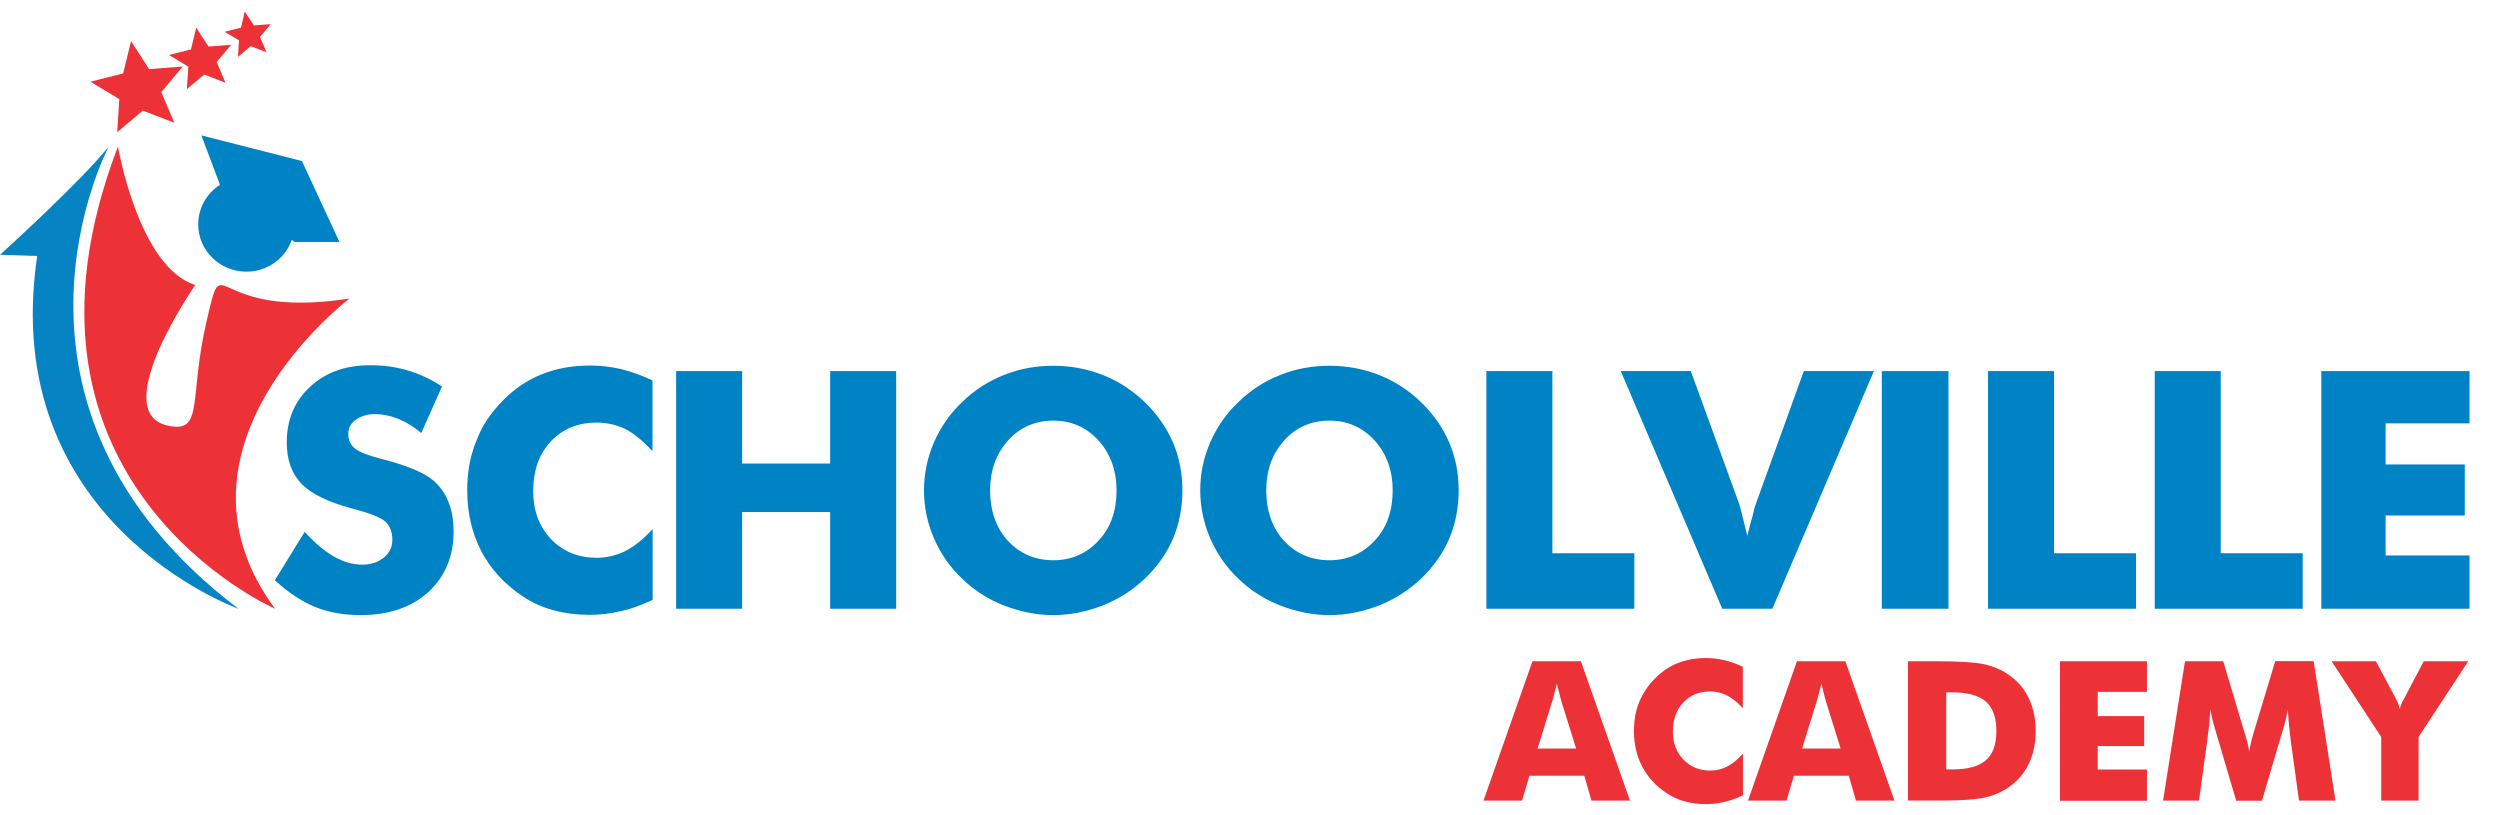 <svg width="178" height="58" viewBox="0 0 178 58" fill="none" xmlns="http://www.w3.org/2000/svg">
<g clip-path="url(#clip0_3071_3887)">
<path d="M21.696 37.877C22.42 38.661 23.106 39.243 23.764 39.621C24.45 40.009 25.126 40.203 25.784 40.203C26.404 40.203 26.912 40.037 27.325 39.705C27.729 39.372 27.936 38.957 27.936 38.44C27.936 37.886 27.767 37.452 27.429 37.129C27.072 36.824 26.273 36.52 25.042 36.197C23.369 35.754 22.176 35.172 21.48 34.461C20.775 33.741 20.418 32.753 20.418 31.498C20.418 29.883 20.973 28.562 22.072 27.547C23.162 26.522 24.591 26.005 26.348 26.005C27.344 26.005 28.246 26.134 29.054 26.384C29.9 26.642 30.708 27.012 31.47 27.519L29.994 30.833C29.477 30.39 28.932 30.058 28.35 29.818C27.786 29.596 27.231 29.485 26.696 29.485C26.16 29.485 25.69 29.624 25.324 29.892C24.966 30.15 24.797 30.483 24.797 30.907C24.797 31.332 24.948 31.655 25.258 31.923C25.577 32.181 26.188 32.421 27.072 32.652C27.1 32.652 27.128 32.661 27.156 32.67C27.184 32.67 27.212 32.679 27.259 32.698C29.177 33.197 30.436 33.76 31.047 34.387C31.451 34.784 31.761 35.273 31.986 35.883C32.193 36.455 32.297 37.101 32.297 37.821C32.297 39.612 31.695 41.052 30.492 42.16C29.28 43.249 27.682 43.794 25.69 43.794C24.468 43.794 23.369 43.6 22.41 43.203C21.452 42.806 20.503 42.178 19.573 41.311L21.687 37.877H21.696Z" fill="#0083C4"/>
<path d="M46.458 27.077V32.117C45.782 31.398 45.152 30.881 44.551 30.557C43.883 30.244 43.198 30.087 42.483 30.087C41.139 30.087 40.049 30.539 39.204 31.444C38.913 31.767 38.677 32.108 38.499 32.459C38.32 32.81 38.179 33.207 38.095 33.65C38.001 34.093 37.963 34.545 37.963 34.998C37.963 36.355 38.386 37.481 39.232 38.386C40.087 39.272 41.177 39.715 42.493 39.715C43.198 39.715 43.893 39.549 44.56 39.216C45.152 38.912 45.791 38.404 46.468 37.666V42.715C45.594 43.112 44.852 43.38 44.241 43.509C43.48 43.684 42.737 43.777 42.004 43.777C41.074 43.777 40.209 43.666 39.392 43.444C38.574 43.223 37.85 42.89 37.202 42.447C35.915 41.589 34.937 40.518 34.27 39.253C33.594 37.943 33.265 36.493 33.265 34.896C33.265 33.613 33.481 32.441 33.922 31.37C34.12 30.853 34.364 30.364 34.665 29.911C34.966 29.45 35.36 28.979 35.84 28.48C36.666 27.65 37.587 27.031 38.612 26.634C39.627 26.228 40.764 26.025 42.014 26.025C42.728 26.025 43.47 26.108 44.25 26.284C45.021 26.486 45.763 26.754 46.468 27.096L46.458 27.077Z" fill="#0083C4"/>
<path d="M48.141 43.342V26.421H52.84V33.003H59.107V26.421H63.806V43.342H59.107V36.456H52.84V43.342H48.141Z" fill="#0083C4"/>
<path d="M84.188 34.914C84.188 36.142 83.962 37.287 83.521 38.348C83.07 39.391 82.412 40.333 81.519 41.191C80.645 42.022 79.64 42.659 78.512 43.112C77.328 43.564 76.153 43.795 74.997 43.795C73.841 43.795 72.648 43.564 71.483 43.112C70.327 42.659 69.331 42.013 68.495 41.191C67.649 40.398 66.981 39.438 66.493 38.321C66.023 37.222 65.788 36.087 65.788 34.914C65.788 33.742 66.023 32.597 66.493 31.508C66.981 30.391 67.649 29.431 68.495 28.637C69.359 27.788 70.355 27.142 71.483 26.698C72.582 26.255 73.757 26.043 74.997 26.043C76.238 26.043 77.422 26.265 78.54 26.708C79.649 27.151 80.645 27.797 81.519 28.646C82.393 29.495 83.06 30.446 83.521 31.517C83.972 32.579 84.188 33.714 84.188 34.923V34.914ZM74.988 39.89C76.285 39.89 77.365 39.419 78.24 38.468C78.672 37.998 78.991 37.471 79.189 36.88C79.395 36.299 79.499 35.644 79.499 34.914C79.499 33.502 79.066 32.32 78.221 31.369C77.347 30.419 76.275 29.948 74.997 29.948C73.719 29.948 72.611 30.419 71.765 31.369C70.919 32.32 70.496 33.502 70.496 34.914C70.496 36.327 70.91 37.573 71.746 38.487C72.601 39.419 73.691 39.89 75.007 39.89H74.988Z" fill="#0083C4"/>
<path d="M103.857 34.914C103.857 36.142 103.632 37.287 103.19 38.348C102.739 39.391 102.081 40.333 101.188 41.191C100.315 42.022 99.309 42.659 98.181 43.112C96.997 43.564 95.823 43.795 94.667 43.795C93.511 43.795 92.317 43.564 91.152 43.112C89.996 42.659 89 42.013 88.164 41.191C87.318 40.398 86.651 39.438 86.162 38.321C85.692 37.222 85.457 36.087 85.457 34.914C85.457 33.742 85.692 32.597 86.162 31.508C86.651 30.391 87.318 29.431 88.164 28.637C89.028 27.788 90.025 27.142 91.152 26.698C92.252 26.255 93.426 26.043 94.667 26.043C95.907 26.043 97.091 26.265 98.21 26.708C99.319 27.151 100.315 27.797 101.188 28.646C102.062 29.495 102.73 30.446 103.19 31.517C103.641 32.579 103.857 33.714 103.857 34.923V34.914ZM94.648 39.89C95.945 39.89 97.025 39.419 97.899 38.468C98.332 37.998 98.651 37.471 98.849 36.88C99.055 36.299 99.159 35.644 99.159 34.914C99.159 33.502 98.726 32.32 97.881 31.369C97.007 30.419 95.935 29.948 94.657 29.948C93.379 29.948 92.27 30.419 91.425 31.369C90.579 32.32 90.156 33.502 90.156 34.914C90.156 36.327 90.57 37.573 91.406 38.487C92.261 39.419 93.351 39.89 94.667 39.89H94.648Z" fill="#0083C4"/>
<path d="M105.831 43.342V26.421H110.53V39.391H116.365V43.342H105.831Z" fill="#0083C4"/>
<path d="M122.623 43.342L115.397 26.421H120.387L123.835 35.893C123.892 36.105 123.958 36.336 124.023 36.594C124.117 36.991 124.249 37.517 124.409 38.154C124.512 37.693 124.634 37.231 124.775 36.77C124.879 36.317 124.954 36.022 125.01 35.893L128.431 26.421H133.421L126.194 43.342H122.614H122.623Z" fill="#0083C4"/>
<path d="M133.986 43.342V26.421H138.731V43.342H133.986Z" fill="#0083C4"/>
<path d="M141.55 43.342V26.421H146.248V39.391H152.084V43.342H141.55Z" fill="#0083C4"/>
<path d="M153.418 43.342V26.421H158.116V39.391H163.952V43.342H153.418Z" fill="#0083C4"/>
<path d="M165.278 43.342V26.421H175.831V30.142H169.854V33.068H175.492V36.705H169.854V39.548H175.831V43.342H165.278Z" fill="#0083C4"/>
<path d="M24.901 21.242C24.901 21.242 11.021 31.738 19.582 43.342C19.582 43.342 -0.828 34.443 8.4 10.433C8.4 10.433 9.856 19.018 13.906 20.291C13.906 20.291 7.592 29.366 11.961 30.308C14.555 30.861 13.418 28.397 14.715 22.839C16.012 17.273 14.715 22.839 24.911 21.252L24.901 21.242Z" fill="#ED3237"/>
<path d="M7.743 10.433C7.743 10.433 -2.049 28.877 16.971 43.342C16.971 43.342 -0.188 37.222 2.65 18.224L-0 18.141C-0 18.141 5.722 12.971 7.743 10.433Z" fill="#0583C3"/>
<path d="M12.413 8.743L10.167 7.875L8.344 9.408L8.494 7.054L6.436 5.817L8.767 5.226L9.331 2.927L10.618 4.921L13.014 4.737L11.483 6.555L12.413 8.743Z" fill="#ED3237"/>
<path d="M16.05 5.891L14.546 5.309L13.306 6.343L13.409 4.746L12.028 3.915L13.597 3.518L13.973 1.967L14.847 3.315L16.463 3.186L15.429 4.414L16.05 5.891Z" fill="#ED3237"/>
<path d="M18.981 3.722L17.853 3.288L16.942 4.055L17.017 2.873L15.992 2.264L17.158 1.968L17.43 0.814L18.079 1.811L19.281 1.719L18.511 2.633L18.981 3.722Z" fill="#ED3237"/>
<path d="M24.168 17.228H20.973L20.775 17.08C20.315 18.4 19.037 19.342 17.543 19.342C15.654 19.342 14.113 17.837 14.113 15.972C14.113 14.791 14.733 13.757 15.663 13.157L14.338 9.64L21.499 11.467L24.168 17.228Z" fill="#0083C4"/>
<path d="M105.624 57.005L109.11 47.082H112.559L116.054 57.005H113.311L112.803 55.233H108.894L108.368 57.005H105.624ZM109.476 53.295H112.22L111.196 50.017C111.168 49.916 111.121 49.759 111.065 49.537C111.008 49.316 110.942 49.03 110.848 48.679C110.792 48.919 110.726 49.159 110.67 49.38C110.614 49.602 110.557 49.814 110.491 50.017L109.476 53.295Z" fill="#ED3237"/>
<path d="M124.09 47.469V50.423C123.714 50.008 123.338 49.712 122.962 49.518C122.586 49.324 122.182 49.232 121.759 49.232C120.97 49.232 120.331 49.5 119.842 50.026C119.354 50.552 119.109 51.254 119.109 52.103C119.109 52.897 119.363 53.562 119.861 54.079C120.359 54.605 120.998 54.863 121.769 54.863C122.201 54.863 122.596 54.771 122.972 54.577C123.348 54.383 123.723 54.079 124.099 53.663V56.626C123.658 56.839 123.225 56.986 122.793 57.097C122.361 57.199 121.919 57.254 121.477 57.254C120.923 57.254 120.416 57.19 119.946 57.06C119.476 56.931 119.053 56.737 118.658 56.469C117.907 55.971 117.333 55.343 116.929 54.596C116.535 53.839 116.337 52.989 116.337 52.048C116.337 51.291 116.459 50.599 116.713 49.98C116.967 49.361 117.343 48.798 117.85 48.291C118.329 47.811 118.865 47.441 119.467 47.211C120.068 46.971 120.735 46.851 121.468 46.851C121.91 46.851 122.342 46.906 122.784 47.008C123.216 47.109 123.648 47.266 124.09 47.478V47.469Z" fill="#ED3237"/>
<path d="M124.456 57.005L127.942 47.082H131.391L134.887 57.005H132.143L131.636 55.233H127.726L127.2 57.005H124.456ZM128.309 53.295H131.053L130.029 50.017C130 49.916 129.954 49.759 129.897 49.537C129.841 49.316 129.775 49.03 129.681 48.679C129.625 48.919 129.559 49.159 129.502 49.38C129.446 49.602 129.39 49.814 129.324 50.017L128.309 53.295Z" fill="#ED3237"/>
<path d="M135.846 57.005V47.082H137.951C139.52 47.082 140.629 47.156 141.278 47.294C141.926 47.442 142.499 47.682 142.988 48.024C143.627 48.457 144.116 49.02 144.445 49.704C144.773 50.387 144.943 51.171 144.943 52.048C144.943 52.925 144.773 53.71 144.445 54.393C144.116 55.076 143.627 55.639 142.988 56.073C142.499 56.406 141.945 56.645 141.315 56.784C140.686 56.922 139.718 56.996 138.402 56.996H135.837L135.846 57.005ZM138.571 54.781H139.032C140.112 54.781 140.902 54.559 141.4 54.125C141.898 53.692 142.142 52.999 142.142 52.048C142.142 51.098 141.898 50.405 141.4 49.962C140.902 49.519 140.112 49.297 139.032 49.297H138.571V54.781Z" fill="#ED3237"/>
<path d="M146.671 47.082H152.864V49.261H149.359V50.987H152.666V53.119H149.359V54.79H152.864V57.015H146.671V47.082Z" fill="#ED3237"/>
<path d="M166.264 57.005H163.689L163.098 52.712C163.06 52.407 163.022 52.075 162.985 51.706C162.947 51.337 162.92 50.931 162.891 50.496C162.825 50.921 162.703 51.438 162.515 52.066C162.477 52.195 162.441 52.297 162.421 52.361L161.049 57.014H159.217L157.845 52.361C157.827 52.297 157.798 52.204 157.759 52.066C157.562 51.438 157.44 50.912 157.384 50.496C157.356 50.875 157.327 51.244 157.291 51.614C157.253 51.983 157.205 52.352 157.158 52.712L156.567 57.005H154.011L155.571 47.081H158.295L159.818 52.195C159.818 52.195 159.846 52.287 159.875 52.37C160.015 52.823 160.11 53.22 160.147 53.543C160.166 53.367 160.203 53.174 160.25 52.952C160.298 52.74 160.372 52.481 160.456 52.177L161.998 47.072H164.733L166.284 56.995L166.264 57.005Z" fill="#ED3237"/>
<path d="M169.543 57.005V52.473L166.01 47.082H169.168L170.531 49.639C170.531 49.639 170.549 49.676 170.568 49.713C170.71 49.98 170.812 50.239 170.868 50.479C170.916 50.258 171.01 50.008 171.169 49.741C171.198 49.694 171.216 49.657 171.225 49.639L172.57 47.082H175.736L172.202 52.473V57.005H169.543Z" fill="#ED3237"/>
</g>
<defs>
<clipPath id="clip0_3071_3887">
<rect width="177.053" height="58" fill="white"/>
</clipPath>
</defs>
</svg>
